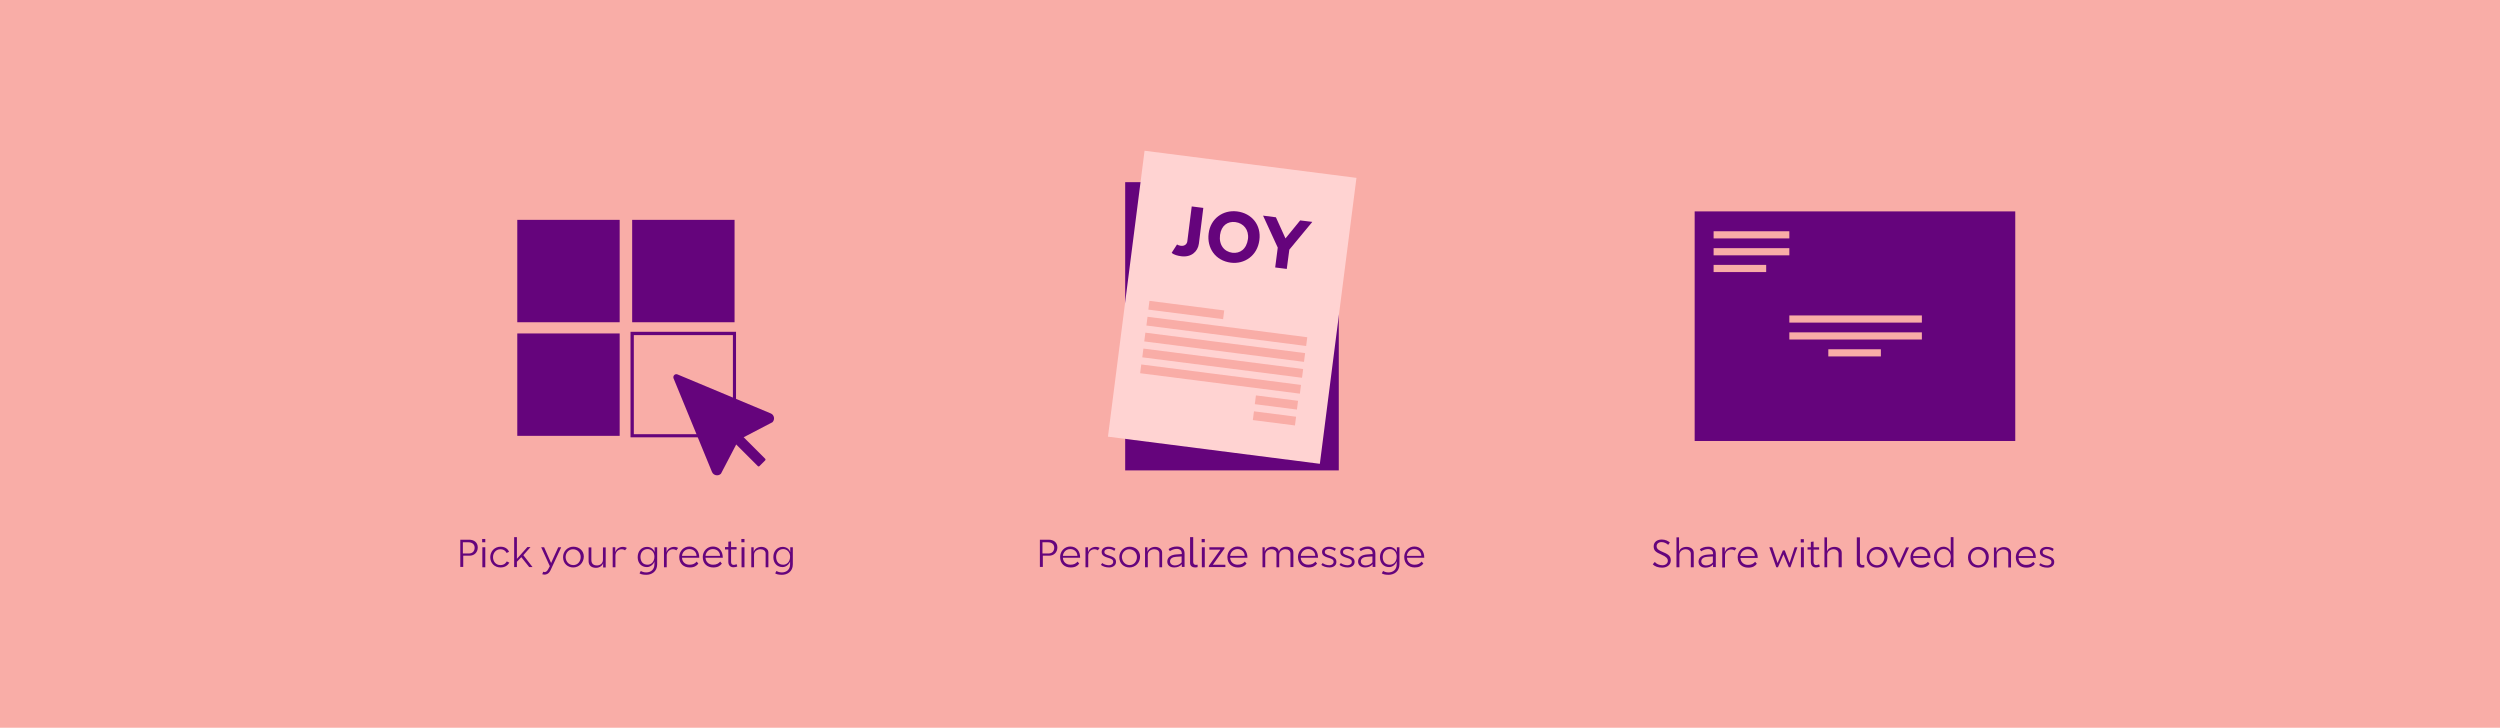 <?xml version="1.0" encoding="utf-8"?>
<!-- Generator: Adobe Illustrator 22.0.1, SVG Export Plug-In . SVG Version: 6.00 Build 0)  -->
<svg version="1.1" id="Layer_1" xmlns="http://www.w3.org/2000/svg" xmlns:xlink="http://www.w3.org/1999/xlink" x="0px" y="0px"
	 viewBox="0 0 1360 395.9" style="enable-background:new 0 0 1360 395.9;" xml:space="preserve">
<style type="text/css">
	.st0{fill:#F9ADA7;}
	.st1{fill:#65047C;}
	.st2{fill:#FFD3D2;}
</style>
<g>
	<rect y="-0.7" class="st0" width="1360" height="396.7"/>
	<g>
		<g>
			<g>
				<path class="st1" d="M250.3,293.6h4.9c2.7,0,4.7,1.5,4.7,4.2c0,2.6-1.8,4.5-4.5,4.5h-3.4v6.1h-1.6V293.6z M255,301.1
					c2.1,0,3.2-1.3,3.2-3.2c0-1.9-1.5-2.9-3.4-2.9h-3v6.1H255z"/>
				<path class="st1" d="M262.3,293.2h1.7v1.8h-1.7V293.2z M262.4,297.7h1.6v10.9h-1.6V297.7z"/>
				<path class="st1" d="M277.1,306.1c-0.8,1.2-2.1,2.6-4.8,2.6c-3.3,0-5.6-2.4-5.6-5.6c0-3.2,2.4-5.7,5.6-5.7
					c2.6,0,4.1,1.4,4.6,2.8l-1.3,0.6c-0.5-1-1.5-2-3.4-2c-2.4,0-4,2-4,4.3c0,2.4,1.6,4.3,4,4.3c2,0,3-1.1,3.5-2L277.1,306.1z"/>
				<path class="st1" d="M287.9,308.5l-4.3-5.4l-2.4,2.5v2.9h-1.5v-16.3h1.5V304l5.7-6.4h1.7l-3.9,4.4l5,6.5L287.9,308.5z"/>
				<path class="st1" d="M299.5,310.2c-0.9,1.9-2.2,2.4-3.3,2.4c-0.6,0-1-0.2-1.2-0.2l0.5-1.4c0.1,0.1,0.5,0.2,0.8,0.2
					c0.7,0,1.3-0.4,2-1.7l0.8-1.5l-4.7-10.3h1.6l3.8,8.6l3.9-8.6h1.6L299.5,310.2z"/>
				<path class="st1" d="M311.8,308.7c-2.9,0-5.5-2.1-5.5-5.6c0-3.2,2.5-5.7,5.6-5.7c3.2,0,5.7,2.2,5.7,5.4
					C317.5,306.2,315,308.7,311.8,308.7z M311.9,307.4c2.4,0,4-2,4-4.4c0-2.3-1.7-4.2-4.2-4.2c-2.3,0-4,1.9-4,4.3
					C307.8,305.7,309.6,307.4,311.9,307.4z"/>
				<path class="st1" d="M321.7,297.7v6.9c0,2.2,1.3,3,3.1,3c1.7,0,3.2-1.2,3.2-3v-6.8h1.5v10.9h-1.4v-2.4c-0.3,1.3-1.8,2.6-3.9,2.6
					c-2.2,0-4-1.1-4-3.6v-7.5H321.7z"/>
				<path class="st1" d="M340,299.4c-0.3-0.3-1-0.6-1.9-0.6c-1.7,0-3.3,1.4-3.3,3.4v6.4h-1.5v-10.9h1.4v2.8c0.3-1.6,2-3,4.1-3
					c1,0,1.8,0.3,2.2,0.6L340,299.4z"/>
				<path class="st1" d="M351.9,308.5c-3,0-5-2.2-5-5.4c0-3.3,2.1-5.6,5.1-5.6c2,0,3.6,1.2,4.1,2.9v-2.7h1.4v9.3
					c0,4-3.1,5.7-5.9,5.7c-2.1,0-3.1-0.4-3.7-0.8l0.7-1.3c0.5,0.3,1.5,0.8,2.9,0.8c2.4,0,4.5-1.4,4.5-4.4v-1.6
					C355.6,306.8,354,308.5,351.9,308.5z M352.3,307.2c1.8,0,3.7-1.4,3.7-4.4c0-2.5-1.7-4.1-3.7-4.1c-2.3,0-3.9,1.7-3.9,4.3
					C348.5,305.7,349.9,307.2,352.3,307.2z"/>
				<path class="st1" d="M367.9,299.4c-0.3-0.3-1-0.6-1.9-0.6c-1.7,0-3.3,1.4-3.3,3.4v6.4h-1.5v-10.9h1.4v2.8c0.3-1.6,2-3,4.1-3
					c1,0,1.8,0.3,2.2,0.6L367.9,299.4z"/>
				<path class="st1" d="M375.2,308.7c-3.3,0-5.7-2.1-5.7-5.7c0-3.1,2.4-5.7,5.5-5.7c3.2,0,5.4,2.3,5.4,6.1h-9.4
					c0.1,2.2,1.7,3.8,4.1,3.8c2,0,3-0.7,3.9-1.7l0.9,1.1C378.9,307.9,377.6,308.7,375.2,308.7z M378.9,302.4c0-2.1-1.6-3.7-3.9-3.7
					s-3.8,1.7-4,3.7H378.9z"/>
				<path class="st1" d="M388,308.7c-3.3,0-5.7-2.1-5.7-5.7c0-3.1,2.4-5.7,5.5-5.7c3.2,0,5.4,2.3,5.4,6.1h-9.4
					c0.1,2.2,1.7,3.8,4.1,3.8c2,0,3-0.7,3.9-1.7l0.9,1.1C391.7,307.9,390.4,308.7,388,308.7z M391.7,302.4c0-2.1-1.6-3.7-3.9-3.7
					s-3.8,1.7-4,3.7H391.7z"/>
				<path class="st1" d="M401.1,308.1c-0.4,0.3-1.3,0.5-2.1,0.5c-1.5,0-2.8-0.9-2.8-3v-6.7h-1.8v-1.3h1.8v-2.9l1.5-0.2v3.1h3v1.3h-3
					v6.7c0,1.1,0.5,1.7,1.4,1.7c0.7,0,1.3-0.3,1.6-0.4L401.1,308.1z"/>
				<path class="st1" d="M403.3,293.2h1.7v1.8h-1.7V293.2z M403.4,297.7h1.6v10.9h-1.6V297.7z"/>
				<path class="st1" d="M416.5,308.5V301c0-1.4-1.3-2.2-2.8-2.2c-1.5,0-3.5,0.9-3.5,3v6.8h-1.5v-10.9h1.3v2.5
					c0.5-1.6,2.2-2.7,4.2-2.7c2,0,3.8,1.2,3.8,3.1v8H416.5z"/>
				<path class="st1" d="M425.7,308.5c-3,0-5-2.2-5-5.4c0-3.3,2.1-5.6,5.1-5.6c2,0,3.6,1.2,4.1,2.9v-2.7h1.4v9.3
					c0,4-3.1,5.7-5.9,5.7c-2.1,0-3.1-0.4-3.7-0.8l0.7-1.3c0.5,0.3,1.5,0.8,2.9,0.8c2.4,0,4.5-1.4,4.5-4.4v-1.6
					C429.4,306.8,427.8,308.5,425.7,308.5z M426.1,307.2c1.8,0,3.7-1.4,3.7-4.4c0-2.5-1.7-4.1-3.7-4.1c-2.3,0-3.9,1.7-3.9,4.3
					C422.3,305.7,423.7,307.2,426.1,307.2z"/>
			</g>
			<g>
				<g>
					<rect x="281.4" y="119.6" class="st1" width="55.7" height="55.7"/>
					<rect x="343.9" y="119.6" class="st1" width="55.7" height="55.7"/>
					<rect x="281.4" y="181.4" class="st1" width="55.7" height="55.7"/>
				</g>
				<path class="st1" d="M400.4,237.9H343v-57.4h57.4V237.9z M344.8,236.2h53.9v-53.9h-53.9V236.2z"/>
				<g>
					<g>
						<path class="st1" d="M387.3,256.7l-20.9-50.9c-0.5-1.4,0.9-2.7,2.2-2.1l50.7,21.2c1.9,0.8,2.4,3.3,0.9,4.8l-18.4,9.6
							l-9.6,18.4C390.7,259.2,388.1,258.7,387.3,256.7z"/>
						<path class="st1" d="M416.3,250.4l-3.2,3.2c-0.2,0.2-0.6,0.2-0.8,0l-13.5-13.5c-0.2-0.2-0.2-0.6,0-0.8l3.2-3.2
							c0.2-0.2,0.6-0.2,0.8,0l13.5,13.5C416.5,249.9,416.5,250.2,416.3,250.4z"/>
					</g>
				</g>
			</g>
		</g>
		<g>
			<g>
				<g>
					<g>
						<path class="st1" d="M565.6,293.6h4.9c2.7,0,4.7,1.5,4.7,4.2c0,2.6-1.8,4.5-4.5,4.5h-3.4v6.1h-1.6V293.6z M570.3,301.1
							c2.1,0,3.2-1.3,3.2-3.2c0-1.9-1.5-2.9-3.4-2.9h-3v6.1H570.3z"/>
						<path class="st1" d="M582.4,308.7c-3.3,0-5.7-2.1-5.7-5.7c0-3.1,2.4-5.7,5.5-5.7c3.2,0,5.4,2.3,5.4,6.1h-9.4
							c0.1,2.2,1.7,3.8,4.1,3.8c2,0,3-0.7,3.9-1.7l0.9,1.1C586.1,307.9,584.8,308.7,582.4,308.7z M586.1,302.4
							c0-2.1-1.6-3.7-3.9-3.7s-3.8,1.7-4,3.7H586.1z"/>
						<path class="st1" d="M597.2,299.4c-0.3-0.3-1-0.6-1.9-0.6c-1.7,0-3.3,1.4-3.3,3.4v6.4h-1.5v-10.9h1.4v2.8c0.3-1.6,2-3,4.1-3
							c1,0,1.8,0.3,2.2,0.6L597.2,299.4z"/>
						<path class="st1" d="M603.4,308.7c-2,0-3.5-0.6-4.5-1.4l0.7-1c0.9,0.7,2.3,1.2,3.7,1.2c1.3,0,2.3-0.8,2.3-1.9
							c0-0.9-0.6-1.6-2.9-2.2c-2.7-0.8-3.4-1.8-3.4-3.2c0-1.7,1.7-2.8,3.7-2.8c2,0,3.2,0.6,3.8,1.1l-0.6,1.2
							c-0.8-0.6-1.8-1.1-3.1-1.1c-1.2,0-2.3,0.6-2.3,1.6c0,0.9,0.3,1.4,2.8,2.1c2.6,0.8,3.5,1.8,3.5,3.3
							C607.2,307.5,605.4,308.7,603.4,308.7z"/>
						<path class="st1" d="M614.4,308.7c-2.9,0-5.5-2.1-5.5-5.6c0-3.2,2.5-5.7,5.6-5.7c3.2,0,5.7,2.2,5.7,5.4
							C620.2,306.2,617.6,308.7,614.4,308.7z M614.5,307.4c2.4,0,4-2,4-4.4c0-2.3-1.7-4.2-4.2-4.2c-2.3,0-4,1.9-4,4.3
							C610.5,305.7,612.3,307.4,614.5,307.4z"/>
						<path class="st1" d="M630.7,308.5V301c0-1.4-1.3-2.2-2.8-2.2c-1.5,0-3.5,0.9-3.5,3v6.8h-1.5v-10.9h1.3v2.5
							c0.5-1.6,2.2-2.7,4.2-2.7c2,0,3.8,1.2,3.8,3.1v8H630.7z"/>
						<path class="st1" d="M642.9,308.5v-1.6c-0.8,1.1-2.3,1.8-4.1,1.8c-2.3,0-3.8-1.2-3.8-3.2c0-2.4,2-3.7,5-3.9l2.9-0.2v-0.2
							c0-1.8-1.1-2.6-2.8-2.6c-1.4,0-2.7,0.6-3.7,1.2l-0.7-1.1c1.1-0.8,2.6-1.4,4.5-1.4c2.5,0,4.2,1.1,4.2,3.8v7.3H642.9z
							 M642.9,302.7l-3.1,0.2c-1.9,0.1-3.3,0.9-3.3,2.5c0,1.3,1.1,2.2,2.7,2.2c1.4,0,2.9-0.7,3.6-1.7V302.7z"/>
						<path class="st1" d="M647.6,292.2h1.5v13.5c0,1,0.6,1.6,1.4,1.6c0.4,0,0.8-0.1,1-0.1l0,1.3c-0.3,0.1-0.9,0.2-1.4,0.2
							c-1.4,0-2.7-0.8-2.7-2.4V292.2z"/>
						<path class="st1" d="M653.7,293.2h1.7v1.8h-1.7V293.2z M653.8,297.7h1.6v10.9h-1.6V297.7z"/>
						<path class="st1" d="M666.1,298.4l-6.3,8.8h6.8v1.3h-9v-0.7l6.3-8.8h-6v-1.3h8.2V298.4z"/>
						<path class="st1" d="M673.4,308.7c-3.3,0-5.7-2.1-5.7-5.7c0-3.1,2.4-5.7,5.5-5.7c3.2,0,5.4,2.3,5.4,6.1h-9.4
							c0.1,2.2,1.7,3.8,4.1,3.8c2,0,3-0.7,3.9-1.7l0.9,1.1C677.1,307.9,675.8,308.7,673.4,308.7z M677.1,302.4
							c0-2.1-1.6-3.7-3.9-3.7c-2.2,0-3.8,1.7-4,3.7H677.1z"/>
						<path class="st1" d="M686.6,297.7h1.4v2.4c0.5-1.6,2.3-2.7,4.1-2.7c1.9,0,3.4,1,3.6,2.6h0.1c0.3-1.5,2.1-2.6,3.9-2.6
							c2.2,0,3.9,1.1,3.9,3.2v7.9H702v-7.4c0-1.6-1.3-2.3-2.8-2.3c-1.5,0-3.3,1-3.3,3v6.8h-1.5V301c0-1.3-1.2-2.2-2.8-2.2
							c-1.6,0-3.3,1-3.3,3.1v6.7h-1.5V297.7z"/>
						<path class="st1" d="M711.8,308.7c-3.3,0-5.7-2.1-5.7-5.7c0-3.1,2.4-5.7,5.5-5.7c3.2,0,5.4,2.3,5.4,6.1h-9.4
							c0.1,2.2,1.7,3.8,4.1,3.8c2,0,3-0.7,3.9-1.7l0.9,1.1C715.5,307.9,714.2,308.7,711.8,308.7z M715.5,302.4
							c0-2.1-1.6-3.7-3.9-3.7c-2.2,0-3.8,1.7-4,3.7H715.5z"/>
						<path class="st1" d="M723.3,308.7c-2,0-3.5-0.6-4.5-1.4l0.7-1c0.9,0.7,2.3,1.2,3.7,1.2c1.3,0,2.3-0.8,2.3-1.9
							c0-0.9-0.6-1.6-2.9-2.2c-2.7-0.8-3.4-1.8-3.4-3.2c0-1.7,1.7-2.8,3.7-2.8c2,0,3.2,0.6,3.8,1.1l-0.6,1.2
							c-0.8-0.6-1.8-1.1-3.1-1.1c-1.2,0-2.3,0.6-2.3,1.6c0,0.9,0.3,1.4,2.8,2.1c2.6,0.8,3.5,1.8,3.5,3.3
							C727.1,307.5,725.4,308.7,723.3,308.7z"/>
						<path class="st1" d="M733.2,308.7c-2,0-3.5-0.6-4.5-1.4l0.7-1c0.9,0.7,2.3,1.2,3.7,1.2c1.3,0,2.3-0.8,2.3-1.9
							c0-0.9-0.6-1.6-2.9-2.2c-2.7-0.8-3.4-1.8-3.4-3.2c0-1.7,1.7-2.8,3.7-2.8c2,0,3.2,0.6,3.8,1.1l-0.6,1.2
							c-0.8-0.6-1.8-1.1-3.1-1.1c-1.2,0-2.3,0.6-2.3,1.6c0,0.9,0.3,1.4,2.8,2.1c2.6,0.8,3.5,1.8,3.5,3.3
							C737,307.5,735.3,308.7,733.2,308.7z"/>
						<path class="st1" d="M746.7,308.5v-1.6c-0.8,1.1-2.3,1.8-4.1,1.8c-2.3,0-3.8-1.2-3.8-3.2c0-2.4,2-3.7,5-3.9l2.9-0.2v-0.2
							c0-1.8-1.1-2.6-2.8-2.6c-1.4,0-2.7,0.6-3.7,1.2l-0.7-1.1c1.1-0.8,2.6-1.4,4.5-1.4c2.5,0,4.2,1.1,4.2,3.8v7.3H746.7z
							 M746.7,302.7l-3.1,0.2c-1.9,0.1-3.3,0.9-3.3,2.5c0,1.3,1.1,2.2,2.7,2.2c1.4,0,2.9-0.7,3.6-1.7V302.7z"/>
						<path class="st1" d="M755.7,308.5c-3,0-5-2.2-5-5.4c0-3.3,2.1-5.6,5.1-5.6c2,0,3.6,1.2,4.1,2.9v-2.7h1.4v9.3
							c0,4-3.1,5.7-5.9,5.7c-2.1,0-3.1-0.4-3.7-0.8l0.7-1.3c0.5,0.3,1.5,0.8,2.9,0.8c2.4,0,4.5-1.4,4.5-4.4v-1.6
							C759.3,306.8,757.8,308.5,755.7,308.5z M756.1,307.2c1.8,0,3.7-1.4,3.7-4.4c0-2.5-1.7-4.1-3.7-4.1c-2.3,0-3.9,1.7-3.9,4.3
							C752.2,305.7,753.7,307.2,756.1,307.2z"/>
						<path class="st1" d="M769.6,308.7c-3.3,0-5.7-2.1-5.7-5.7c0-3.1,2.4-5.7,5.5-5.7c3.2,0,5.4,2.3,5.4,6.1h-9.4
							c0.1,2.2,1.7,3.8,4.1,3.8c2,0,3-0.7,3.9-1.7l0.9,1.1C773.3,307.9,771.9,308.7,769.6,308.7z M773.2,302.4
							c0-2.1-1.6-3.7-3.9-3.7s-3.8,1.7-4,3.7H773.2z"/>
					</g>
				</g>
			</g>
			<g>
				<rect x="612.1" y="99.1" class="st1" width="116.2" height="156.8"/>
				
					<rect x="612.1" y="88.9" transform="matrix(0.992 0.127 -0.127 0.992 26.728 -83.922)" class="st2" width="116.2" height="156.8"/>
				<g>
					<g>
						
							<rect x="643.1" y="148.2" transform="matrix(0.127 -0.992 0.992 0.127 396.005 787.564)" class="st0" width="4.8" height="41"/>
						
							<rect x="692.1" y="207.5" transform="matrix(0.127 -0.992 0.992 0.127 388.877 880.078)" class="st0" width="4.8" height="23.1"/>
						
							<rect x="691" y="216.2" transform="matrix(0.127 -0.992 0.992 0.127 379.316 886.536)" class="st0" width="4.8" height="23.1"/>
						
							<rect x="665.1" y="136.6" transform="matrix(0.127 -0.992 0.992 0.127 403.668 819.525)" class="st0" width="4.8" height="87.6"/>
						
							<rect x="664" y="145.2" transform="matrix(0.127 -0.992 0.992 0.127 394.108 825.982)" class="st0" width="4.8" height="87.6"/>
						
							<rect x="662.9" y="153.9" transform="matrix(0.127 -0.992 0.992 0.127 384.547 832.439)" class="st0" width="4.8" height="87.6"/>
						
							<rect x="661.8" y="162.5" transform="matrix(0.127 -0.992 0.992 0.127 374.986 838.896)" class="st0" width="4.8" height="87.6"/>
					</g>
				</g>
				<g>
					<path class="st1" d="M652.2,132.5c-0.6,4.5-4.3,7.6-9.6,6.9c-1.7-0.2-4.2-0.8-5.2-1.9l2.9-4.5c0.4,0.3,1.2,0.6,2,0.7
						c2.1,0.3,3.4-0.9,3.6-2.4l2.4-19l6.3,0.8L652.2,132.5z"/>
					<path class="st1" d="M669.6,142.9c-8.5-1.1-13.1-8-12.1-15.9c1-8.1,7.8-12.9,15.4-12c8.1,1,13.3,7.4,12.2,15.6
						C684,139.2,676.9,143.8,669.6,142.9z M670.4,137.5c4.1,0.5,7.7-1.9,8.5-7.5c0.6-5-2.4-8.6-6.9-9.2c-4.1-0.5-7.6,1.8-8.3,7
						C663,133.2,665.9,136.9,670.4,137.5z"/>
					<path class="st1" d="M701.4,135.8l-1.4,10.5l-6.3-0.8l1.4-10.8l-8-17.4l7,0.9l5.2,11.5l8-9.8l6.6,0.8L701.4,135.8z"/>
				</g>
			</g>
		</g>
		<g>
			<g>
				<rect x="921.9" y="115" class="st1" width="174.4" height="124.9"/>
				<rect x="973.4" y="171.6" class="st0" width="72.1" height="3.9"/>
				<rect x="973.4" y="180.8" class="st0" width="72.1" height="3.9"/>
				<rect x="994.6" y="190" class="st0" width="28.6" height="3.9"/>
				<rect x="932.2" y="125.8" class="st0" width="41.2" height="3.9"/>
				<rect x="932.2" y="135" class="st0" width="41.2" height="3.9"/>
				<rect x="932.2" y="144.1" class="st0" width="28.6" height="3.9"/>
			</g>
			<g>
				<g>
					<g>
						<path class="st1" d="M904.2,308.8c-2.3,0-4-0.7-5.1-1.8l1.1-1.3c0.9,1.1,2.5,1.8,4.1,1.8c1.7,0,3-1,3-2.4
							c0-1.3-0.8-2.2-3.3-3.3c-3.3-1.4-4.4-2.3-4.4-4.6c0-2.2,1.7-3.7,4.4-3.7c2,0,3.4,0.8,4.4,1.6l-0.9,1.3c-1-0.9-2.3-1.5-3.6-1.5
							c-1.6,0-2.7,0.9-2.7,2.2c0,1.5,1,2.2,3.6,3.3c3.2,1.3,4.1,2.4,4.1,4.5C908.9,307.3,906.8,308.8,904.2,308.8z"/>
						<path class="st1" d="M919.8,308.6v-7.4c0-1.5-1.3-2.4-2.8-2.4c-1.6,0-3.4,1-3.4,3v6.8H912v-16.3h1.4v7.7
							c0.4-1.5,2-2.5,4.1-2.5c2,0,3.9,1.1,3.9,3.2v7.9H919.8z"/>
						<path class="st1" d="M931.9,308.6V307c-0.8,1.1-2.3,1.8-4.1,1.8c-2.3,0-3.8-1.2-3.8-3.2c0-2.4,2-3.7,5-3.9l2.9-0.2v-0.2
							c0-1.8-1.1-2.6-2.8-2.6c-1.4,0-2.7,0.6-3.7,1.2l-0.7-1.1c1.1-0.8,2.6-1.4,4.5-1.4c2.5,0,4.2,1.1,4.2,3.8v7.3H931.9z
							 M931.9,302.7l-3.1,0.2c-1.9,0.1-3.3,0.9-3.3,2.5c0,1.3,1.1,2.2,2.7,2.2c1.4,0,2.9-0.7,3.6-1.7V302.7z"/>
						<path class="st1" d="M943.6,299.5c-0.3-0.3-1-0.6-1.9-0.6c-1.7,0-3.3,1.4-3.3,3.4v6.4h-1.5v-10.9h1.4v2.8c0.3-1.6,2-3,4.1-3
							c1,0,1.8,0.3,2.2,0.6L943.6,299.5z"/>
						<path class="st1" d="M951,308.8c-3.3,0-5.7-2.1-5.7-5.7c0-3.1,2.4-5.7,5.5-5.7c3.2,0,5.4,2.3,5.4,6.1h-9.4
							c0.1,2.2,1.7,3.8,4.1,3.8c2,0,3-0.7,3.9-1.7l0.9,1.1C954.7,308,953.4,308.8,951,308.8z M954.6,302.5c0-2.1-1.6-3.7-3.9-3.7
							c-2.2,0-3.8,1.7-4,3.7H954.6z"/>
						<path class="st1" d="M970.2,301.6l-3,7h-0.9l-3.8-10.9h1.6l2.9,8.6l2.9-6.9h1l2.6,6.9l2.8-8.6h1.5l-3.8,10.9h-0.9L970.2,301.6
							z"/>
						<path class="st1" d="M979.6,293.3h1.7v1.8h-1.7V293.3z M979.7,297.7h1.6v10.9h-1.6V297.7z"/>
						<path class="st1" d="M990,308.2c-0.4,0.3-1.3,0.5-2.1,0.5c-1.5,0-2.8-0.9-2.8-3V299h-1.8v-1.3h1.8v-2.9l1.5-0.2v3.1h3v1.3h-3
							v6.7c0,1.1,0.5,1.7,1.4,1.7c0.7,0,1.3-0.3,1.6-0.4L990,308.2z"/>
						<path class="st1" d="M1000.2,308.6v-7.4c0-1.5-1.3-2.4-2.8-2.4c-1.6,0-3.4,1-3.4,3v6.8h-1.5v-16.3h1.4v7.7
							c0.4-1.5,2-2.5,4.1-2.5c2,0,3.9,1.1,3.9,3.2v7.9H1000.2z"/>
						<path class="st1" d="M1010.3,292.3h1.5v13.5c0,1,0.6,1.6,1.4,1.6c0.4,0,0.8-0.1,1-0.1l0,1.3c-0.3,0.1-0.9,0.2-1.4,0.2
							c-1.4,0-2.7-0.8-2.7-2.4V292.3z"/>
						<path class="st1" d="M1021,308.8c-2.9,0-5.5-2.1-5.5-5.6c0-3.2,2.5-5.7,5.6-5.7c3.2,0,5.7,2.2,5.7,5.4
							C1026.8,306.3,1024.2,308.8,1021,308.8z M1021.1,307.5c2.4,0,4-2,4-4.4c0-2.3-1.7-4.2-4.2-4.2c-2.3,0-4,1.9-4,4.3
							C1017,305.8,1018.8,307.5,1021.1,307.5z"/>
						<path class="st1" d="M1033.5,308.7h-1l-4.9-10.9h1.7l3.8,8.6l3.8-8.6h1.6L1033.5,308.7z"/>
						<path class="st1" d="M1045,308.8c-3.3,0-5.7-2.1-5.7-5.7c0-3.1,2.4-5.7,5.5-5.7c3.2,0,5.4,2.3,5.4,6.1h-9.4
							c0.1,2.2,1.7,3.8,4.1,3.8c2,0,3-0.7,3.9-1.7l0.9,1.1C1048.7,308,1047.4,308.8,1045,308.8z M1048.6,302.5
							c0-2.1-1.6-3.7-3.9-3.7c-2.2,0-3.8,1.7-4,3.7H1048.6z"/>
						<path class="st1" d="M1057.1,308.8c-3,0-5-2.2-5-5.7c0-3.2,2.3-5.7,5.2-5.7c1.9,0,3.5,1.3,3.9,2.8v-8h1.5v16.3h-1.4v-2.9
							C1060.9,307,1059.4,308.8,1057.1,308.8z M1057.4,307.5c2.3,0,3.8-1.9,3.8-4.5c0-2.8-1.8-4.3-3.8-4.3c-2.3,0-3.8,1.8-3.8,4.4
							C1053.6,305.6,1055,307.5,1057.4,307.5z"/>
						<path class="st1" d="M1076.1,308.8c-2.9,0-5.5-2.1-5.5-5.6c0-3.2,2.5-5.7,5.6-5.7c3.2,0,5.7,2.2,5.7,5.4
							C1081.9,306.3,1079.4,308.8,1076.1,308.8z M1076.3,307.5c2.4,0,4-2,4-4.4c0-2.3-1.7-4.2-4.2-4.2c-2.3,0-4,1.9-4,4.3
							C1072.2,305.8,1074,307.5,1076.3,307.5z"/>
						<path class="st1" d="M1092.5,308.6v-7.5c0-1.4-1.3-2.2-2.8-2.2c-1.5,0-3.5,0.9-3.5,3v6.8h-1.5v-10.9h1.3v2.5
							c0.5-1.6,2.2-2.7,4.2-2.7c2,0,3.8,1.2,3.8,3.1v8H1092.5z"/>
						<path class="st1" d="M1102.3,308.8c-3.3,0-5.7-2.1-5.7-5.7c0-3.1,2.4-5.7,5.5-5.7c3.2,0,5.4,2.3,5.4,6.1h-9.4
							c0.1,2.2,1.7,3.8,4.1,3.8c2,0,3-0.7,3.9-1.7l0.9,1.1C1106,308,1104.7,308.8,1102.3,308.8z M1106,302.5c0-2.1-1.6-3.7-3.9-3.7
							c-2.2,0-3.8,1.7-4,3.7H1106z"/>
						<path class="st1" d="M1113.8,308.8c-2,0-3.5-0.6-4.5-1.4l0.7-1c0.9,0.7,2.3,1.2,3.7,1.2c1.3,0,2.3-0.8,2.3-1.9
							c0-0.9-0.6-1.6-2.9-2.2c-2.7-0.8-3.4-1.8-3.4-3.2c0-1.7,1.7-2.8,3.7-2.8c2,0,3.2,0.6,3.8,1.1l-0.6,1.2
							c-0.8-0.6-1.8-1.1-3.1-1.1c-1.2,0-2.3,0.6-2.3,1.6c0,0.9,0.3,1.4,2.8,2.1c2.6,0.8,3.5,1.8,3.5,3.3
							C1117.6,307.6,1115.9,308.8,1113.8,308.8z"/>
					</g>
				</g>
			</g>
		</g>
	</g>
</g>
</svg>
